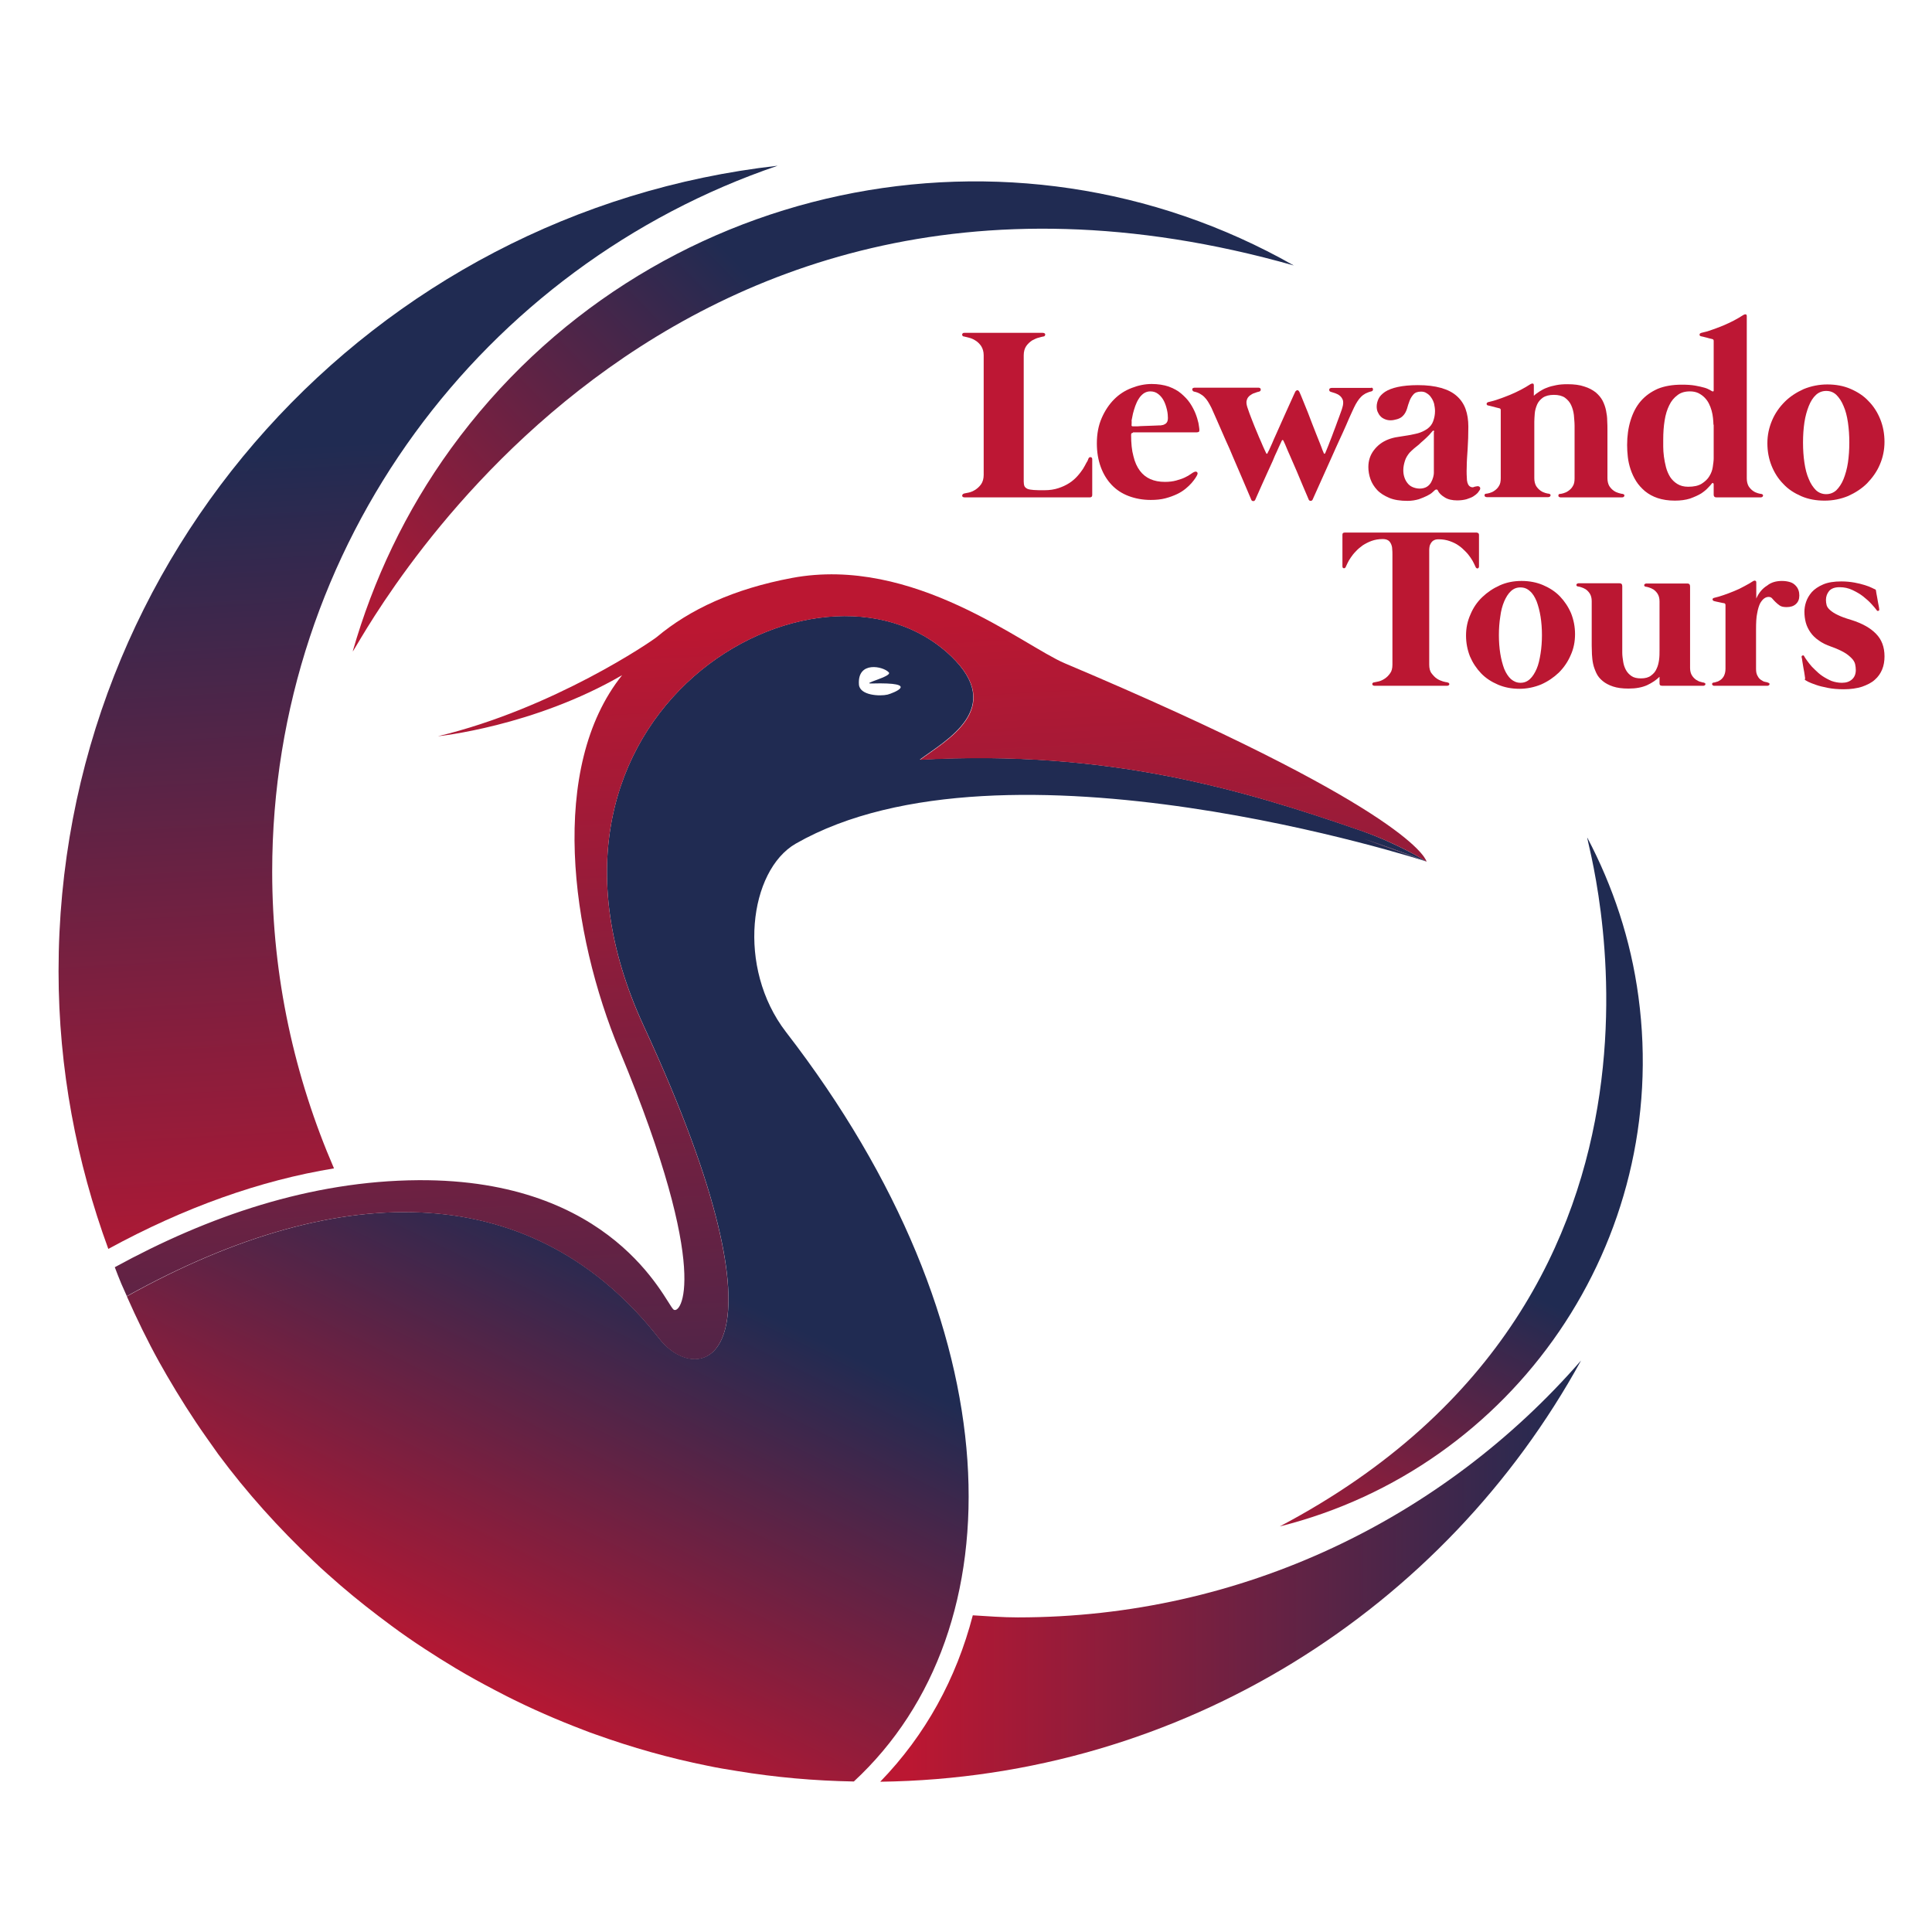 <svg xmlns="http://www.w3.org/2000/svg" version="1.1" xmlns:xlink="http://www.w3.org/1999/xlink" xmlns:svgjs="http://svgjs.dev/svgjs" width="1000" height="1000"><style>
    #light-icon {
      display: inline;
    }
    #dark-icon {
      display: none;
    }

    @media (prefers-color-scheme: dark) {
      #light-icon {
        display: none;
      }
      #dark-icon {
        display: inline;
      }
    }
  </style><g id="light-icon"><svg xmlns="http://www.w3.org/2000/svg" version="1.1" xmlns:xlink="http://www.w3.org/1999/xlink" xmlns:svgjs="http://svgjs.dev/svgjs" width="1000" height="1000"><g><g transform="matrix(1.198,0,0,1.198,5.684341886080802e-14,5.684341886080802e-14)"><svg xmlns="http://www.w3.org/2000/svg" version="1.1" xmlns:xlink="http://www.w3.org/1999/xlink" xmlns:svgjs="http://svgjs.dev/svgjs" width="835" height="835"><svg version="1.1" id="Ebene_1" xmlns="http://www.w3.org/2000/svg" xmlns:xlink="http://www.w3.org/1999/xlink" x="0px" y="0px" viewBox="0 0 835 835" style="enable-background:new 0 0 835 835;" xml:space="preserve">
<style type="text/css">
	.st0{fill:#202B52;}
	.st1{fill:#BB1732;}
	.st2{fill:url(#SVGID_1_);}
	.st3{fill:url(#SVGID_00000121240360283768184490000009965202804120071301_);}
	.st4{fill:url(#SVGID_00000086667481766476876920000013153664893057585797_);}
	.st5{fill:url(#SVGID_00000094581035450008692240000002994077245161775289_);}
	.st6{fill:url(#SVGID_00000073684640719606790630000007942033613013192122_);}
	.st7{fill:url(#SVGID_00000001653972170874412030000007439102452619107991_);}
	.st8{fill:url(#SVGID_00000059273486476182165830000011013550777779696042_);}
	.st9{fill:url(#SVGID_00000168813588295349238290000014547415826703764899_);}
	.st10{fill:url(#SVGID_00000027582535974158142170000018220000094138833037_);}
	.st11{fill:url(#SVGID_00000057852047710823648280000017730637903814122678_);}
</style>
<g>
	<g>
		<path class="st0" d="M470.2,198.3c0.2-0.6,0.5-0.8,1-0.8c0.5,0.1,0.7,0.4,0.7,0.9v15.5c0,0.7-0.4,1-1.1,1h-54
			c-0.4,0-0.6-0.1-0.8-0.2c-0.2-0.2-0.3-0.3-0.3-0.5c0-0.2,0.1-0.4,0.2-0.6c0.2-0.2,0.4-0.3,0.7-0.4c0.4-0.1,1.1-0.2,2-0.4
			c0.9-0.2,1.8-0.6,2.8-1.2c0.9-0.6,1.8-1.4,2.5-2.4c0.7-1,1.1-2.4,1.1-4v-51.7c0-1.6-0.4-2.9-1.1-4c-0.7-1-1.5-1.8-2.5-2.4
			c-0.9-0.6-1.9-1-2.8-1.2c-0.9-0.2-1.6-0.4-2-0.5c-0.3,0-0.6-0.1-0.7-0.3c-0.2-0.2-0.2-0.4-0.2-0.6c0-0.2,0.1-0.4,0.3-0.5
			c0.2-0.2,0.4-0.2,0.8-0.2h33.7c0.4,0,0.6,0.1,0.8,0.2c0.2,0.2,0.3,0.3,0.3,0.5c0,0.2-0.1,0.4-0.2,0.6c-0.2,0.2-0.4,0.3-0.7,0.3
			c-0.4,0.1-1.1,0.2-2,0.5c-0.9,0.2-1.8,0.7-2.8,1.2c-0.9,0.6-1.8,1.4-2.5,2.4c-0.7,1-1.1,2.4-1.1,4v54.5c0,0.8,0.1,1.5,0.3,2
			c0.2,0.5,0.7,0.9,1.3,1.2c0.7,0.3,1.6,0.4,2.7,0.5c1.2,0.1,2.7,0.1,4.6,0.1c2.3,0,4.3-0.3,6.1-0.9c1.8-0.6,3.3-1.3,4.7-2.2
			c1.4-0.9,2.5-1.9,3.5-3c1-1.1,1.7-2.1,2.4-3.1c0.6-1,1.1-1.9,1.5-2.7C469.9,199.2,470.1,198.6,470.2,198.3z"></path>
		<path class="st0" d="M489.5,187c-0.6,0-0.8,0.3-0.8,0.9c0,3.6,0.3,6.7,1,9.2c0.6,2.6,1.6,4.7,2.8,6.3c1.2,1.6,2.7,2.8,4.5,3.6
			c1.8,0.8,3.9,1.2,6.3,1.2c1.8,0,3.5-0.2,4.9-0.6c1.4-0.4,2.7-0.8,3.7-1.3c1.1-0.5,1.9-1,2.6-1.5c0.7-0.5,1.2-0.8,1.5-0.9
			c0.5-0.2,0.9-0.2,1.2,0.1c0.3,0.3,0.3,0.7,0,1.3c-0.1,0.2-0.3,0.6-0.7,1.2c-0.4,0.6-0.9,1.3-1.6,2.1c-0.7,0.8-1.6,1.7-2.6,2.5
			c-1.1,0.9-2.3,1.7-3.8,2.4c-1.5,0.7-3.1,1.3-5,1.8c-1.9,0.5-4,0.7-6.3,0.7c-3.5,0-6.7-0.6-9.6-1.7c-2.9-1.1-5.3-2.7-7.3-4.8
			c-2-2.1-3.6-4.7-4.7-7.7c-1.1-3-1.7-6.4-1.7-10.2c0-4.2,0.7-7.8,2.1-11c1.4-3.2,3.2-5.9,5.4-8.1c2.2-2.2,4.7-3.8,7.6-4.9
			c2.8-1.1,5.7-1.7,8.6-1.7c2.7,0,5.2,0.4,7.3,1.1c2.1,0.8,3.9,1.7,5.4,3s2.8,2.6,3.8,4.1c1,1.5,1.8,3,2.4,4.5
			c0.6,1.5,1,2.9,1.3,4.2c0.2,1.3,0.4,2.3,0.4,3.1c0,0.4-0.1,0.6-0.3,0.7c-0.2,0.1-0.5,0.2-0.9,0.2H489.5z M488.9,183.5
			c-0.1,0.5,0.1,0.7,0.6,0.7c0.1,0,0.5,0,1.1,0c0.6,0,1.3,0,2.2-0.1c0.9,0,1.8-0.1,2.8-0.1c1,0,1.9-0.1,2.8-0.1
			c0.9,0,1.7-0.1,2.3-0.1c0.7,0,1.1,0,1.2-0.1c0.6,0,1.2-0.3,1.8-0.7c0.6-0.5,0.9-1.2,0.9-2.4c0-1-0.1-2.2-0.4-3.5
			c-0.3-1.3-0.7-2.6-1.3-3.8c-0.6-1.2-1.4-2.2-2.4-3c-1-0.8-2.1-1.2-3.5-1.2c-1.1,0-2,0.3-2.9,0.9c-0.8,0.6-1.5,1.3-2.1,2.3
			c-0.6,0.9-1.1,2-1.5,3.1c-0.4,1.1-0.7,2.2-1,3.3c-0.2,1.1-0.4,2.1-0.6,3C489,182.3,488.9,183,488.9,183.5z"></path>
		<path class="st0" d="M592.9,167.6c0.2,0.1,0.3,0.3,0.3,0.5c0,0.2,0,0.4-0.1,0.6c-0.1,0.2-0.3,0.3-0.6,0.4c-1,0.2-1.8,0.6-2.5,0.9
			c-0.7,0.4-1.3,0.8-1.9,1.4c-0.6,0.6-1.1,1.2-1.6,2c-0.5,0.8-1,1.6-1.5,2.7c-0.2,0.4-0.6,1.3-1.2,2.6c-0.6,1.4-1.4,3-2.2,5
			c-0.9,2-1.8,4.1-2.9,6.4c-1.1,2.3-2.1,4.7-3.2,7.1c-2.5,5.6-5.3,11.8-8.4,18.7c-0.2,0.3-0.4,0.5-0.8,0.5c-0.3,0-0.6-0.1-0.8-0.4
			c-1.9-4.5-3.7-8.6-5.2-12.3c-0.7-1.5-1.3-3.1-2-4.6c-0.7-1.5-1.2-2.9-1.8-4.1c-0.5-1.2-1-2.3-1.3-3.1c-0.4-0.8-0.6-1.3-0.7-1.5
			c-0.2-0.4-0.5-0.4-0.7,0c-0.1,0.2-0.3,0.7-0.7,1.5c-0.4,0.8-0.8,1.8-1.4,3.1c-0.6,1.2-1.2,2.6-1.8,4.1c-0.7,1.5-1.4,3-2.1,4.6
			c-1.7,3.7-3.5,7.8-5.5,12.3c-0.2,0.3-0.4,0.5-0.8,0.5c-0.3,0-0.6-0.1-0.8-0.4c-2.9-6.9-5.6-13.1-8-18.7c-1-2.4-2-4.8-3.1-7.1
			c-1-2.3-2-4.5-2.8-6.4s-1.6-3.6-2.2-5c-0.6-1.4-1-2.2-1.2-2.7c-0.5-1-1-1.9-1.5-2.7c-0.5-0.8-1-1.4-1.6-2c-0.6-0.6-1.2-1-1.9-1.4
			c-0.7-0.4-1.5-0.7-2.5-0.9c-0.3-0.1-0.5-0.2-0.6-0.4c-0.1-0.2-0.2-0.4-0.2-0.6c0-0.2,0.1-0.4,0.3-0.5c0.2-0.1,0.4-0.2,0.7-0.2
			h27.7c0.2,0,0.5,0.1,0.6,0.2c0.2,0.1,0.3,0.3,0.3,0.5c0,0.2,0,0.4-0.1,0.6c-0.1,0.2-0.3,0.3-0.6,0.4c-0.5,0.1-1.2,0.3-1.9,0.6
			c-0.8,0.2-1.4,0.6-2.1,1.1c-0.6,0.5-1.1,1.1-1.3,1.9c-0.3,0.8-0.2,1.8,0.2,3.1c0.2,0.6,0.5,1.4,0.9,2.6c0.4,1.2,1,2.5,1.5,3.9
			s1.2,2.9,1.8,4.4s1.2,2.9,1.8,4.2c0.5,1.3,1,2.3,1.4,3.2c0.4,0.9,0.6,1.3,0.7,1.5c0.2,0.5,0.5,0.5,0.7,0c0-0.1,0.2-0.5,0.6-1.2
			c0.3-0.8,0.8-1.7,1.3-2.9c0.5-1.2,1.1-2.6,1.8-4.1c0.7-1.5,1.4-3.1,2.1-4.7c0.7-1.6,1.4-3.2,2.1-4.7c0.7-1.5,1.3-2.9,1.9-4.2
			c0.6-1.2,1-2.3,1.4-3.1c0.4-0.8,0.6-1.3,0.7-1.5c0.2-0.4,0.5-0.6,0.8-0.7c0.4-0.1,0.7,0.2,1,0.7c0.1,0.2,0.3,0.7,0.7,1.6
			c0.4,0.9,0.8,1.9,1.3,3.2c0.5,1.3,1.1,2.7,1.7,4.2c0.6,1.5,1.2,3.1,1.8,4.7s1.2,3.1,1.8,4.6c0.6,1.5,1.1,2.8,1.6,4
			c0.5,1.2,0.8,2.1,1.1,2.9c0.3,0.7,0.5,1.1,0.5,1.2c0.2,0.5,0.5,0.5,0.7,0c0.1-0.2,0.3-0.8,0.7-1.7c0.4-0.9,0.8-2,1.3-3.3
			c0.5-1.3,1.1-2.7,1.6-4.2c0.6-1.5,1.1-2.9,1.6-4.3c0.5-1.4,1-2.6,1.4-3.8c0.4-1.1,0.7-1.9,0.8-2.4c0.4-1.3,0.4-2.3,0.2-3.1
			c-0.3-0.8-0.7-1.4-1.3-1.9c-0.6-0.5-1.2-0.8-2-1.1c-0.7-0.2-1.3-0.4-1.9-0.6c-0.3-0.1-0.5-0.2-0.6-0.4c-0.1-0.2-0.1-0.4-0.1-0.6
			c0-0.2,0.1-0.4,0.3-0.5c0.2-0.1,0.4-0.2,0.7-0.2h17.1C592.5,167.4,592.7,167.5,592.9,167.6z"></path>
		<path class="st0" d="M638.1,210.1c0.5-0.1,0.9,0,1.2,0.3c0.3,0.3,0.3,0.7,0.1,1.2c-0.2,0.4-0.6,0.8-1,1.4c-0.5,0.5-1.1,1-1.9,1.5
			c-0.8,0.5-1.8,0.8-2.9,1.2c-1.1,0.3-2.5,0.5-4,0.5c-2.1,0-4-0.4-5.4-1.3c-1.5-0.9-2.5-1.9-3-3c-0.1-0.3-0.3-0.4-0.6-0.4
			c-0.3,0-0.5,0.1-0.7,0.3c-0.1,0.1-0.4,0.4-1,0.9c-0.5,0.5-1.3,1-2.3,1.5c-1,0.5-2.2,1-3.6,1.5c-1.4,0.4-3,0.7-4.9,0.7
			c-3.1,0-5.8-0.4-7.9-1.3c-2.1-0.9-3.9-2-5.2-3.4c-1.3-1.4-2.3-3-2.9-4.7s-0.9-3.5-0.9-5.2c0-2.8,0.8-5.2,2.4-7.3
			c1.6-2.1,3.6-3.6,6.1-4.6c1.3-0.5,2.7-0.9,4.2-1.1c1.5-0.2,2.9-0.5,4.4-0.7c1.4-0.2,2.9-0.6,4.3-0.9c1.4-0.4,2.7-1,3.9-1.8
			c1.3-0.9,2.2-2,2.7-3.4c0.5-1.4,0.8-2.8,0.8-4.4c0-1.1-0.2-2.2-0.4-3.2c-0.3-1-0.7-1.9-1.3-2.7c-0.5-0.8-1.2-1.4-1.9-1.8
			c-0.7-0.5-1.5-0.7-2.4-0.7c-1.5,0-2.6,0.4-3.3,1.2c-0.7,0.8-1.3,1.7-1.7,2.8c-0.4,1.1-0.8,2.2-1.1,3.4c-0.4,1.2-0.9,2.2-1.7,3
			c-0.6,0.7-1.5,1.2-2.5,1.5c-1,0.3-2,0.5-2.9,0.5c-1,0-1.8-0.2-2.5-0.5c-0.7-0.3-1.4-0.7-1.9-1.3c-0.5-0.5-0.9-1.2-1.2-1.9
			c-0.3-0.7-0.4-1.5-0.4-2.3c0-1.1,0.3-2.2,0.8-3.3c0.5-1.1,1.5-2.1,2.8-3c1.4-0.9,3.2-1.6,5.5-2.1c2.3-0.5,5.2-0.8,8.7-0.8
			c3.9,0,7.2,0.4,10,1.2c2.8,0.8,5,1.9,6.8,3.5c1.7,1.5,3,3.4,3.8,5.6c0.8,2.2,1.2,4.8,1.2,7.6c0,3.4-0.1,6.6-0.3,9.6
			c-0.2,3-0.4,5.6-0.4,7.9c-0.1,2.3,0,4.2,0.1,5.7c0.2,1.5,0.7,2.4,1.5,2.8c0.4,0.2,0.8,0.3,1.3,0.2
			C636.9,210.3,637.5,210.2,638.1,210.1z M619.7,186.5c0-0.2-0.1-0.4-0.3-0.4c-0.2-0.1-0.3,0-0.5,0.2c-0.3,0.3-0.5,0.6-0.8,0.9
			c-0.2,0.3-0.5,0.6-0.9,1c-0.7,0.7-1.4,1.4-2.1,2c-0.7,0.6-1.4,1.2-2.1,1.9c-0.7,0.6-1.4,1.1-2.1,1.7c-0.7,0.6-1.3,1.2-1.9,1.8
			c-0.9,1.1-1.6,2.2-2,3.5c-0.4,1.3-0.7,2.6-0.7,4c0,1,0.1,1.9,0.4,2.9c0.3,1,0.7,1.8,1.3,2.6c0.6,0.8,1.3,1.4,2.2,1.8
			s2,0.7,3.2,0.7s2.3-0.3,3.1-0.8c0.8-0.5,1.4-1.2,1.8-1.9c0.4-0.7,0.7-1.5,0.9-2.2c0.2-0.8,0.3-1.3,0.3-1.8V186.5z"></path>
		<path class="st0" d="M701.1,213.4c0.3,0.1,0.5,0.2,0.6,0.3c0.1,0.2,0.2,0.3,0.1,0.5c0,0.2-0.1,0.3-0.3,0.5
			c-0.2,0.1-0.4,0.2-0.7,0.2h-6.1h-0.5h-13.3h-0.5h-6.1c-0.3,0-0.5-0.1-0.7-0.2c-0.2-0.1-0.3-0.3-0.3-0.5c0-0.2,0-0.3,0.1-0.5
			c0.1-0.2,0.3-0.3,0.6-0.3c0.3,0,0.8-0.1,1.5-0.3c0.7-0.2,1.4-0.5,2.1-1c0.7-0.5,1.4-1.1,1.9-2c0.6-0.9,0.8-2,0.8-3.4v-19.4v-0.4
			v-3c0-1.5-0.2-3-0.3-4.6c-0.2-1.6-0.6-3-1.2-4.3c-0.6-1.3-1.5-2.3-2.7-3.2c-1.2-0.8-2.8-1.2-4.7-1.2c-2,0-3.6,0.4-4.8,1.2
			c-1.1,0.8-2,1.8-2.5,3c-0.5,1.2-0.9,2.5-1,3.8c-0.1,1.4-0.2,2.6-0.2,3.6v24.4c0,1.4,0.3,2.5,0.8,3.4c0.6,0.9,1.2,1.5,1.9,2
			c0.7,0.5,1.4,0.8,2.1,1c0.7,0.2,1.2,0.3,1.5,0.3c0.3,0.1,0.5,0.2,0.6,0.3c0.1,0.2,0.2,0.3,0.1,0.5c0,0.2-0.1,0.3-0.3,0.5
			c-0.2,0.1-0.4,0.2-0.7,0.2h-26.5c-0.3,0-0.5-0.1-0.7-0.2c-0.2-0.1-0.3-0.3-0.3-0.5c0-0.2,0-0.3,0.1-0.5c0.1-0.2,0.3-0.3,0.6-0.3
			c0.3,0,0.8-0.1,1.5-0.3c0.7-0.2,1.4-0.5,2.1-1c0.7-0.5,1.4-1.1,1.9-2c0.6-0.9,0.8-2,0.8-3.4v-29.4c0-0.5-0.2-0.7-0.6-0.8
			c-0.1,0-0.3-0.1-0.8-0.2c-0.4-0.1-0.9-0.2-1.5-0.4c-0.6-0.1-1.1-0.3-1.6-0.4c-0.5-0.1-0.8-0.2-0.9-0.2c-0.5-0.1-0.7-0.3-0.7-0.7
			c0-0.4,0.2-0.6,0.8-0.8c1.4-0.3,2.9-0.7,4.5-1.3c1.6-0.5,3.2-1.2,4.8-1.8c1.6-0.7,3.2-1.4,4.7-2.2c1.5-0.8,2.9-1.6,4.1-2.4
			c0.3-0.2,0.6-0.3,1-0.3c0.3,0,0.5,0.3,0.5,0.8v4.5c0.7-0.7,1.6-1.3,2.5-1.9c1-0.6,2-1.2,3.2-1.6c1.2-0.5,2.5-0.8,4-1.1
			c1.5-0.3,3.1-0.4,4.8-0.4c2.9,0,5.3,0.3,7.3,1c2,0.6,3.6,1.5,4.9,2.5c1.3,1.1,2.3,2.3,3,3.6c0.7,1.4,1.2,2.8,1.5,4.3
			c0.3,1.5,0.5,2.9,0.5,4.4c0.1,1.5,0.1,2.8,0.1,4.1v0.3v20.4c0,1.4,0.3,2.5,0.8,3.4c0.6,0.9,1.2,1.5,1.9,2c0.7,0.5,1.4,0.8,2.1,1
			C700.3,213.3,700.8,213.4,701.1,213.4z"></path>
		<path class="st0" d="M761,213.4c0.3,0.1,0.5,0.2,0.6,0.3c0.1,0.2,0.2,0.3,0.1,0.5c0,0.2-0.1,0.3-0.3,0.5c-0.2,0.1-0.4,0.2-0.7,0.2
			h-19.1c-0.4,0-0.7-0.1-0.9-0.3c-0.2-0.2-0.3-0.5-0.3-0.8v-4.6c0-0.2-0.1-0.4-0.3-0.5c-0.2-0.1-0.3,0-0.5,0.2
			c-0.3,0.4-0.8,1-1.6,1.8c-0.7,0.8-1.8,1.7-3,2.5c-1.3,0.8-2.9,1.5-4.8,2.2c-1.9,0.6-4.1,0.9-6.6,0.9c-2.8,0-5.3-0.4-7.4-1.1
			c-2.1-0.7-3.9-1.7-5.5-3c-1.5-1.3-2.8-2.7-3.8-4.3c-1-1.6-1.8-3.3-2.4-5.1s-1-3.6-1.2-5.4c-0.2-1.8-0.3-3.5-0.3-5.1
			c0-3.9,0.5-7.5,1.5-10.7c1-3.2,2.4-6,4.4-8.3c2-2.3,4.4-4,7.3-5.3c2.9-1.2,6.4-1.8,10.4-1.8c2.2,0,4.1,0.1,5.8,0.4
			c1.6,0.3,3,0.6,4,0.9c1.1,0.3,1.8,0.7,2.4,1c0.5,0.3,0.8,0.5,0.9,0.5c0.2,0.1,0.3,0.2,0.5,0.1c0.2-0.1,0.2-0.2,0.2-0.4v-21.4
			c0-0.5-0.2-0.7-0.6-0.8c-0.1,0-0.3-0.1-0.8-0.2c-0.4-0.1-0.9-0.2-1.5-0.4c-0.6-0.1-1.1-0.3-1.6-0.4c-0.5-0.1-0.8-0.2-0.9-0.2
			c-0.5-0.1-0.7-0.3-0.7-0.7c0-0.4,0.2-0.6,0.8-0.8c1.4-0.3,2.9-0.7,4.5-1.3c1.6-0.5,3.2-1.2,4.8-1.8c1.6-0.7,3.2-1.4,4.7-2.2
			c1.5-0.8,2.9-1.6,4.1-2.4c0.3-0.2,0.6-0.3,1-0.3c0.3,0,0.5,0.3,0.5,0.8v70.1c0,1.4,0.3,2.5,0.8,3.4c0.6,0.9,1.2,1.5,1.9,2
			c0.7,0.5,1.4,0.8,2.1,1C760.2,213.3,760.7,213.4,761,213.4z M740.3,183.5c0-0.9-0.1-1.8-0.2-2.9c-0.1-1.1-0.3-2.1-0.6-3.2
			c-0.3-1.1-0.7-2.1-1.2-3.1c-0.5-1-1.2-1.9-1.9-2.6c-0.8-0.8-1.7-1.4-2.7-1.9c-1.1-0.5-2.3-0.7-3.6-0.7c-2.1,0-3.9,0.5-5.3,1.6
			c-1.5,1.1-2.7,2.5-3.6,4.4c-0.9,1.8-1.6,4-2,6.6c-0.4,2.5-0.6,5.2-0.6,8.2c0,0.8,0,1.8,0,3.1c0,1.3,0.1,2.7,0.3,4.3
			c0.2,1.5,0.5,3,0.9,4.6c0.4,1.5,1,2.9,1.8,4.2c0.8,1.2,1.8,2.2,3.1,3c1.3,0.8,2.8,1.2,4.7,1.2c2.4,0,4.3-0.4,5.8-1.3
			c1.4-0.9,2.6-2,3.3-3.2c0.8-1.3,1.3-2.6,1.5-4c0.2-1.4,0.4-2.7,0.4-3.8V183.5z"></path>
		<path class="st0" d="M789.5,166.1c3.6,0,7,0.6,10,1.9c3,1.3,5.7,3,7.8,5.3c2.2,2.2,3.9,4.9,5.1,7.9c1.2,3,1.8,6.3,1.8,9.7
			c0,3.5-0.7,6.8-2,9.8c-1.3,3.1-3.2,5.7-5.5,8.1c-2.3,2.3-5.1,4.1-8.2,5.5c-3.2,1.3-6.5,2-10.2,2c-3.6,0-7-0.6-10-1.9
			c-3-1.3-5.7-3-7.8-5.3c-2.2-2.2-3.9-4.9-5.1-7.9c-1.2-3-1.8-6.3-1.8-9.7c0-3.5,0.7-6.7,2-9.8c1.3-3.1,3.2-5.8,5.5-8.1
			c2.3-2.3,5.1-4.1,8.2-5.5C782.5,166.8,785.9,166.1,789.5,166.1z M789,213.5c1.7,0,3.2-0.6,4.4-1.7c1.2-1.2,2.3-2.8,3.1-4.8
			c0.8-2,1.5-4.4,1.9-7.1c0.4-2.7,0.6-5.6,0.6-8.7c0-3.1-0.2-6-0.6-8.7c-0.4-2.7-1-5.1-1.9-7.1c-0.8-2-1.9-3.6-3.1-4.8
			c-1.3-1.2-2.7-1.7-4.4-1.7c-1.7,0-3.2,0.6-4.4,1.7c-1.3,1.2-2.3,2.8-3.1,4.8c-0.8,2-1.5,4.4-1.9,7.1c-0.4,2.7-0.6,5.6-0.6,8.7
			c0,3.1,0.2,6,0.6,8.7c0.4,2.7,1,5.1,1.9,7.1c0.8,2,1.9,3.6,3.1,4.8C785.8,212.9,787.3,213.5,789,213.5z"></path>
	</g>
	<g>
		<g>
			<path class="st1" d="M639,231.1v13.6c0,0.5-0.2,0.8-0.6,0.9c-0.4,0-0.7-0.2-0.9-0.7c-0.1-0.3-0.4-0.8-0.7-1.5
				c-0.3-0.7-0.8-1.5-1.4-2.4c-0.6-0.9-1.3-1.8-2.2-2.7c-0.9-0.9-1.8-1.8-3-2.6c-1.1-0.8-2.4-1.4-3.8-1.9c-1.4-0.5-3-0.8-4.8-0.8
				c-0.8,0-1.5,0.1-2,0.4c-0.5,0.2-0.9,0.6-1.2,1c-0.3,0.4-0.5,0.9-0.7,1.4c-0.1,0.6-0.2,1.1-0.2,1.7v49.7c0,1.5,0.3,2.8,1,3.7
				c0.7,0.9,1.4,1.7,2.3,2.3c0.9,0.6,1.7,0.9,2.6,1.2c0.8,0.2,1.5,0.4,1.9,0.4c0.3,0.1,0.5,0.2,0.7,0.3c0.1,0.2,0.2,0.3,0.2,0.5
				c0,0.2-0.1,0.3-0.3,0.5c-0.2,0.1-0.4,0.2-0.7,0.2h-31.3c-0.3,0-0.6-0.1-0.7-0.2c-0.2-0.1-0.3-0.3-0.3-0.5c0-0.2,0-0.4,0.2-0.5
				c0.1-0.2,0.4-0.3,0.7-0.3c0.4-0.1,1-0.2,1.9-0.4c0.8-0.2,1.7-0.6,2.6-1.2c0.9-0.6,1.6-1.3,2.3-2.3c0.7-0.9,1-2.2,1-3.7
				c0-0.3,0-1.1,0-2.5c0-1.4,0-3.1,0-5.2c0-2.1,0-4.5,0-7.1c0-2.6,0-5.3,0-8.1c0-2.8,0-5.5,0-8.2c0-2.7,0-5.2,0-7.4
				c0-2.2,0-4.2,0-5.8c0-1.6,0-2.7,0-3.3c0-0.8,0-1.6-0.1-2.4c0-0.8-0.2-1.5-0.5-2.2c-0.3-0.6-0.7-1.2-1.2-1.5
				c-0.6-0.4-1.4-0.6-2.4-0.6c-1.8,0-3.4,0.3-4.8,0.8c-1.4,0.5-2.7,1.2-3.8,1.9c-1.1,0.8-2.1,1.6-3,2.6c-0.9,0.9-1.6,1.8-2.2,2.7
				c-0.6,0.9-1.1,1.7-1.4,2.4c-0.3,0.7-0.6,1.2-0.7,1.5c-0.2,0.5-0.5,0.8-0.9,0.7c-0.4,0-0.6-0.3-0.6-0.9v-13.6c0-0.6,0.3-0.9,1-0.9
				H638C638.7,230.2,639,230.5,639,231.1z"></path>
			<path class="st1" d="M657.4,251c3.4,0,6.5,0.6,9.3,1.8c2.8,1.2,5.3,2.8,7.3,4.9c2,2.1,3.6,4.5,4.8,7.3c1.1,2.8,1.7,5.8,1.7,9
				c0,3.2-0.6,6.3-1.9,9.1c-1.2,2.8-2.9,5.3-5.1,7.5c-2.2,2.1-4.7,3.8-7.6,5.1c-2.9,1.2-6.1,1.9-9.4,1.9c-3.4,0-6.5-0.6-9.3-1.8
				c-2.8-1.2-5.3-2.8-7.3-4.9c-2-2.1-3.6-4.5-4.8-7.3c-1.1-2.8-1.7-5.8-1.7-9c0-3.2,0.6-6.2,1.9-9.1c1.2-2.9,2.9-5.4,5.1-7.5
				c2.2-2.1,4.7-3.8,7.6-5.1C650.9,251.6,654,251,657.4,251z M656.9,295c1.6,0,2.9-0.5,4.1-1.6c1.2-1.1,2.1-2.6,2.9-4.4
				s1.3-4.1,1.7-6.6c0.4-2.5,0.6-5.2,0.6-8c0-2.8-0.2-5.5-0.6-8c-0.4-2.5-1-4.7-1.7-6.6c-0.8-1.9-1.7-3.4-2.9-4.4
				c-1.2-1.1-2.5-1.6-4.1-1.6s-2.9,0.5-4.1,1.6c-1.2,1.1-2.1,2.6-2.9,4.4c-0.8,1.9-1.4,4.1-1.7,6.6c-0.4,2.5-0.6,5.2-0.6,8
				c0,2.8,0.2,5.5,0.6,8c0.4,2.5,1,4.7,1.7,6.6c0.8,1.9,1.8,3.4,2.9,4.4C654,294.4,655.3,295,656.9,295z"></path>
			<path class="st1" d="M736.1,294.9c0.3,0.1,0.4,0.2,0.6,0.3c0.1,0.1,0.2,0.3,0.1,0.5c0,0.2-0.1,0.3-0.3,0.4
				c-0.1,0.1-0.4,0.2-0.6,0.2h-17.7c-0.4,0-0.6-0.1-0.9-0.2c-0.2-0.2-0.3-0.4-0.3-0.8v-2.9c-1.4,1.4-3.2,2.6-5.3,3.6
				c-2.2,1-4.9,1.5-8.1,1.5c-2.7,0-4.9-0.3-6.7-0.9c-1.8-0.6-3.3-1.4-4.5-2.4c-1.2-1-2.1-2.1-2.7-3.4c-0.6-1.3-1.1-2.6-1.4-4
				c-0.3-1.4-0.4-2.7-0.5-4.1c0-1.4-0.1-2.6-0.1-3.8v-19.2c0-1.3-0.3-2.4-0.8-3.2c-0.5-0.8-1.1-1.4-1.8-1.9c-0.7-0.4-1.3-0.7-2-0.9
				c-0.6-0.2-1.1-0.3-1.3-0.3c-0.3,0-0.4-0.1-0.6-0.3c-0.1-0.2-0.2-0.3-0.1-0.5c0-0.2,0.1-0.3,0.3-0.4c0.1-0.1,0.4-0.2,0.6-0.2h17.7
				c0.8,0,1.2,0.4,1.2,1.3v28.7c0,1.3,0.2,2.6,0.4,3.9c0.2,1.3,0.6,2.5,1.2,3.6c0.6,1.1,1.4,1.9,2.4,2.6c1,0.7,2.4,1,4.1,1
				c1.8,0,3.3-0.4,4.3-1.2c1.1-0.8,1.9-1.7,2.4-2.9c0.6-1.2,0.9-2.5,1.1-3.9c0.2-1.4,0.2-2.8,0.2-4.1v-21.2c0-1.3-0.3-2.4-0.8-3.2
				c-0.5-0.8-1.1-1.4-1.8-1.9c-0.7-0.4-1.3-0.7-2-0.9c-0.6-0.2-1.1-0.3-1.3-0.3c-0.3,0-0.4-0.1-0.6-0.3c-0.1-0.2-0.2-0.3-0.1-0.5
				c0-0.2,0.1-0.3,0.3-0.4c0.1-0.1,0.4-0.2,0.6-0.2H729c0.8,0,1.2,0.4,1.2,1.3v35.2c0,1.3,0.3,2.4,0.8,3.2c0.5,0.8,1.1,1.4,1.8,1.9
				c0.7,0.4,1.3,0.8,2,0.9C735.4,294.8,735.8,294.9,736.1,294.9z"></path>
			<path class="st1" d="M769.9,251c1.4,0,2.5,0.2,3.5,0.5s1.7,0.8,2.3,1.4c0.6,0.6,1,1.2,1.3,2c0.3,0.8,0.4,1.6,0.4,2.4
				c0,1.6-0.5,2.8-1.5,3.7c-1,0.9-2.3,1.3-4,1.3c-1.3,0-2.3-0.2-3-0.7c-0.7-0.5-1.3-1-1.8-1.5c-0.5-0.5-1-1-1.4-1.5
				c-0.4-0.5-0.9-0.7-1.6-0.7c-0.6,0-1.2,0.2-1.8,0.6c-0.6,0.4-1.2,1.1-1.8,2.1c-0.5,1-1,2.5-1.3,4.3c-0.4,1.8-0.5,4.2-0.5,7.1v17
				c0,1.3,0.2,2.3,0.7,3.1c0.4,0.8,0.9,1.3,1.5,1.7c0.6,0.4,1.1,0.7,1.7,0.8c0.6,0.1,1,0.2,1.2,0.3c0.3,0.1,0.4,0.2,0.6,0.3
				c0.1,0.1,0.2,0.3,0.1,0.5c0,0.2-0.1,0.3-0.3,0.4c-0.1,0.1-0.4,0.2-0.6,0.2h-4.9h-0.4h-12.4h-0.4h-4.9c-0.3,0-0.5-0.1-0.6-0.2
				c-0.1-0.1-0.2-0.3-0.3-0.4c0-0.2,0-0.3,0.1-0.5c0.1-0.1,0.3-0.3,0.6-0.3c0.3,0,0.7-0.1,1.2-0.3c0.6-0.1,1.1-0.4,1.7-0.8
				c0.6-0.4,1.1-1,1.5-1.7c0.4-0.8,0.7-1.8,0.7-3.1v-27.6c0-0.4-0.2-0.7-0.6-0.8c-0.1,0-0.3,0-0.7-0.1c-0.4-0.1-0.9-0.2-1.4-0.3
				c-0.5-0.1-1-0.2-1.4-0.3c-0.4-0.1-0.7-0.2-0.8-0.2c-0.4-0.1-0.6-0.3-0.7-0.7c0-0.3,0.2-0.6,0.7-0.7c1.3-0.3,2.7-0.7,4.1-1.2
				c1.5-0.5,3-1.1,4.5-1.7c1.5-0.6,3-1.3,4.4-2.1c1.4-0.7,2.7-1.5,3.8-2.2c0.3-0.2,0.6-0.3,0.9-0.2c0.3,0,0.5,0.3,0.5,0.7v7
				c1.1-2.5,2.7-4.4,4.7-5.6C765.2,251.6,767.4,251,769.9,251z"></path>
			<path class="st1" d="M779.9,293c0-0.1-0.1-0.5-0.2-1.4c-0.1-0.9-0.3-1.8-0.5-2.9c-0.2-1-0.3-2-0.5-3c-0.1-0.9-0.2-1.5-0.3-1.7
				c-0.1-0.5,0.1-0.7,0.4-0.8c0.3-0.1,0.6,0,0.7,0.3c0,0.1,0.2,0.4,0.6,1c0.4,0.6,0.9,1.3,1.6,2.2c0.7,0.9,1.5,1.8,2.5,2.7
				c1,1,2,1.9,3.2,2.7c1.2,0.8,2.5,1.5,3.9,2.1c1.4,0.5,2.9,0.8,4.5,0.8c1.9,0,3.3-0.5,4.4-1.5c1.1-1,1.6-2.4,1.6-4
				c0-0.9-0.1-1.7-0.3-2.6c-0.2-0.8-0.7-1.7-1.5-2.5c-0.8-0.8-1.8-1.7-3.2-2.5c-1.4-0.8-3.3-1.7-5.6-2.5c-2.2-0.8-4-1.6-5.4-2.7
				c-1.5-1-2.7-2.2-3.6-3.5c-0.9-1.3-1.6-2.7-2-4.2c-0.4-1.5-0.6-3.1-0.6-4.7c0-1.3,0.2-2.7,0.7-4.2c0.5-1.5,1.3-2.9,2.5-4.3
				c1.2-1.3,2.8-2.4,4.9-3.3c2.1-0.9,4.7-1.3,7.9-1.3c2,0,3.9,0.2,5.6,0.5c1.7,0.3,3.2,0.7,4.5,1.1s2.3,0.8,3.1,1.2
				c0.8,0.4,1.2,0.6,1.3,0.6c0.2,0.1,0.3,0.2,0.3,0.2c0,0.1,0.1,0.2,0.1,0.3c0,0.1,0.1,0.5,0.2,1.3c0.2,0.8,0.3,1.7,0.5,2.7
				c0.2,1,0.3,1.9,0.5,2.7c0.2,0.8,0.2,1.3,0.2,1.4c0.1,0.3,0,0.6-0.3,0.7c-0.3,0.1-0.6,0.1-0.8-0.3c-0.5-0.7-1.2-1.5-2.2-2.6
				c-1-1.1-2.2-2.2-3.6-3.3c-1.4-1.1-3-2-4.7-2.8c-1.7-0.8-3.5-1.2-5.5-1.2c-2,0-3.5,0.5-4.5,1.6c-0.9,1.1-1.4,2.4-1.4,3.9
				c0,0.8,0.1,1.5,0.3,2.3c0.2,0.7,0.7,1.4,1.5,2.1s1.8,1.4,3.3,2.1c1.4,0.7,3.3,1.4,5.7,2.1c4.8,1.5,8.4,3.5,10.8,6
				c2.5,2.5,3.7,5.8,3.7,9.8c0,2-0.3,3.9-1,5.6c-0.7,1.7-1.7,3.2-3.2,4.5c-1.4,1.3-3.3,2.2-5.5,3c-2.2,0.7-4.9,1.1-7.9,1.1
				c-2.6,0-4.9-0.2-6.9-0.6c-2-0.4-3.7-0.8-5.1-1.3c-1.4-0.5-2.5-0.9-3.3-1.3c-0.8-0.4-1.2-0.7-1.4-0.8c-0.1-0.1-0.1-0.2-0.2-0.3
				C780,293.3,779.9,293.1,779.9,293z"></path>
		</g>
	</g>
</g>
<g>
	<linearGradient id="SVGID_1_" gradientUnits="userSpaceOnUse" x1="616.327" y1="372.201" x2="616.389" y2="372.201">
		<stop offset="4.247380e-02" style="stop-color:#BB1732"></stop>
		<stop offset="1" style="stop-color:#202B52"></stop>
	</linearGradient>
	<path class="st2" d="M616.3,372.1c0,0.1,0.1,0.2,0.1,0.2S616.4,372.2,616.3,372.1z"></path>
	
		<linearGradient id="SVGID_00000043454445124213548800000003001250588953988002_" gradientUnits="userSpaceOnUse" x1="199.772" y1="743.128" x2="294.828" y2="549.312">
		<stop offset="4.247380e-02" style="stop-color:#BB1732"></stop>
		<stop offset="1" style="stop-color:#202B52"></stop>
	</linearGradient>
	<path style="fill:url(#SVGID_00000043454445124213548800000003001250588953988002_);" d="M339.6,445.9
		c-21.5-27.9-15.9-69.8,4.2-81.4c90.1-51.5,272.1,7.6,272.5,7.7l-27-9.8c16.8,5.8,26.9,9.7,27,9.8c0,0,0,0,0,0s-11.7-7.5-28.5-13.4
		c-51.1-17.7-108.9-35-190.4-30.6c11.1-8.3,37.2-22.1,13.4-44.8C354,229.3,215.5,308,278.2,443.4c67.6,146,24,157.1,6.7,135
		c-53.3-68.2-136-70.7-230.1-18.3c4.3,9.7,8.9,19.2,14,28.4c1.1,2,2.2,3.9,3.3,5.8c5.3,9.1,10.9,18,16.9,26.5c1.8,2.5,3.5,5,5.3,7.5
		c12.3,16.6,26.1,31.9,41.1,46.1c2.1,2,4.2,4,6.4,5.9c7,6.3,14.2,12.2,21.7,17.9c1.9,1.4,3.7,2.8,5.6,4.2c4.7,3.5,9.5,6.8,14.4,10
		c4.4,2.9,8.9,5.7,13.4,8.4c5.5,3.3,11,6.3,16.7,9.3c1.8,0.9,3.6,1.9,5.4,2.8c10.7,5.4,21.7,10.2,33,14.5c1.8,0.7,3.6,1.4,5.4,2
		c15.6,5.6,31.8,10.2,48.3,13.5c4.2,0.9,8.5,1.6,12.9,2.3c16.4,2.7,33.2,4.2,50.3,4.5C440.2,703.7,438.2,573.5,339.6,445.9z
		 M384,290.5c1.7,1.8-12.5,5-7.3,4.8c21.5-0.6,9.1,4.2,6.8,4.8c-3.3,0.8-12.1,0.4-12.4-4.4C370.4,285.4,381.7,287.9,384,290.5z"></path>
	
		<linearGradient id="SVGID_00000048492097767521737360000017469962966366049182_" gradientUnits="userSpaceOnUse" x1="321.802" y1="250.375" x2="347.726" y2="735.532">
		<stop offset="4.247380e-02" style="stop-color:#BB1732"></stop>
		<stop offset="1" style="stop-color:#202B52"></stop>
	</linearGradient>
	<path style="fill:url(#SVGID_00000048492097767521737360000017469962966366049182_);" d="M284.9,578.5c17.2,22.1,60.9,11-6.7-135
		C215.5,308,354,229.3,410.9,283.5c23.8,22.7-2.3,36.5-13.4,44.8c81.5-4.5,139.3,12.9,190.4,30.6c16.8,5.8,28.5,13.4,28.5,13.4
		s0-0.1-0.1-0.2c-0.8-2.3-11.8-24.5-156.2-85.5c-18-7.6-65.4-46.7-117.9-36.9c-25.1,4.7-44.2,13.6-58.4,25.5
		c-2,1.7-44.6,30.9-94.6,42.9c0,0,41.4-4.2,79.6-26.4c-31.9,39.8-22.3,111.4-1,162.5c40.2,96.7,26,114.5,23.1,111.5
		c-3.8-3.8-26-56.3-110.1-55.8c-46.7,0.3-91,15.6-131.2,37.6c0.9,2.4,1.8,4.7,2.8,7.1c0.8,1.8,1.6,3.6,2.4,5.4
		C148.9,507.7,231.6,510.3,284.9,578.5z"></path>
	
		<linearGradient id="SVGID_00000044139213674399270320000000502839242730496153_" gradientUnits="userSpaceOnUse" x1="589.416" y1="372.303" x2="616.388" y2="372.303">
		<stop offset="4.247380e-02" style="stop-color:#BB1732"></stop>
		<stop offset="1" style="stop-color:#202B52"></stop>
	</linearGradient>
	<polygon style="fill:url(#SVGID_00000044139213674399270320000000502839242730496153_);" points="616.4,372.3 616.4,372.3 
		616.4,372.3 	"></polygon>
	
		<linearGradient id="SVGID_00000055670794767619974470000010017093510406606734_" gradientUnits="userSpaceOnUse" x1="376.198" y1="829.657" x2="471.254" y2="635.841">
		<stop offset="4.247380e-02" style="stop-color:#BB1732"></stop>
		<stop offset="1" style="stop-color:#202B52"></stop>
	</linearGradient>
	<path style="fill:url(#SVGID_00000055670794767619974470000010017093510406606734_);" d="M616.4,372.3
		C616.4,372.3,616.4,372.3,616.4,372.3c-0.1,0-10.2-4-27-9.8L616.4,372.3z"></path>
	
		<linearGradient id="SVGID_00000142860230026601481630000013614233569264959675_" gradientUnits="userSpaceOnUse" x1="589.416" y1="367.422" x2="616.383" y2="367.422">
		<stop offset="4.247380e-02" style="stop-color:#BB1732"></stop>
		<stop offset="1" style="stop-color:#202B52"></stop>
	</linearGradient>
	<path style="fill:url(#SVGID_00000142860230026601481630000013614233569264959675_);" d="M616.4,372.3
		C616.4,372.3,616.4,372.3,616.4,372.3c-0.1,0-10.2-4-27-9.8L616.4,372.3z"></path>
	
		<linearGradient id="SVGID_00000109002330338319853960000017585016165517546159_" gradientUnits="userSpaceOnUse" x1="199.533" y1="587.508" x2="177.312" y2="190">
		<stop offset="4.247380e-02" style="stop-color:#BB1732"></stop>
		<stop offset="1" style="stop-color:#202B52"></stop>
	</linearGradient>
	<path style="fill:url(#SVGID_00000109002330338319853960000017585016165517546159_);" d="M117.6,376.6
		c0-141.6,91.4-261.8,218.4-305c-174.8,19.7-310.7,168-310.7,348c0,42.2,7.8,82.6,21.5,120c33-18,65.7-29.6,97.5-34.8
		C127.3,465.5,117.6,422.2,117.6,376.6z"></path>
	
		<linearGradient id="SVGID_00000181080895941478910220000003350721722065592709_" gradientUnits="userSpaceOnUse" x1="187.154" y1="337.323" x2="366.156" y2="162.024">
		<stop offset="4.247380e-02" style="stop-color:#BB1732"></stop>
		<stop offset="1" style="stop-color:#202B52"></stop>
	</linearGradient>
	<path style="fill:url(#SVGID_00000181080895941478910220000003350721722065592709_);" d="M194.9,193.7
		c-19.8,27.3-33.7,57-42.5,87.7c0.9,1.4,124.4-246.7,406.6-166.7C436.9,45.3,279.5,77.3,194.9,193.7z"></path>
	
		<linearGradient id="SVGID_00000139257803206167535420000013482940760266433457_" gradientUnits="userSpaceOnUse" x1="565.186" y1="697.811" x2="640.49" y2="548.437">
		<stop offset="4.247380e-02" style="stop-color:#BB1732"></stop>
		<stop offset="1" style="stop-color:#202B52"></stop>
	</linearGradient>
	<path style="fill:url(#SVGID_00000139257803206167535420000013482940760266433457_);" d="M552.9,659.5
		c101.1-25.3,169.2-123.1,155-228.8c-3.3-24.8-11.1-47.9-22.1-68.8C684.6,361.6,745.4,558,552.9,659.5z"></path>
	
		<linearGradient id="SVGID_00000148649004190640858710000014075608083978786720_" gradientUnits="userSpaceOnUse" x1="380.423" y1="678.778" x2="683.102" y2="678.778">
		<stop offset="4.247380e-02" style="stop-color:#BB1732"></stop>
		<stop offset="1" style="stop-color:#202B52"></stop>
	</linearGradient>
	<path style="fill:url(#SVGID_00000148649004190640858710000014075608083978786720_);" d="M439.8,698.8c-6.6,0-13-0.5-19.5-0.9
		c-7.1,27.3-20.4,51.7-40,71.9C511,768.1,624.3,695,683.1,587.8C624,655.7,537,698.8,439.8,698.8z"></path>
</g>
</svg></svg></g></g></svg></g><g id="dark-icon"><svg xmlns="http://www.w3.org/2000/svg" version="1.1" xmlns:xlink="http://www.w3.org/1999/xlink" xmlns:svgjs="http://svgjs.dev/svgjs" width="1000" height="1000"><g><g transform="matrix(1.198,0,0,1.198,5.684341886080802e-14,5.684341886080802e-14)"><svg xmlns="http://www.w3.org/2000/svg" version="1.1" xmlns:xlink="http://www.w3.org/1999/xlink" xmlns:svgjs="http://svgjs.dev/svgjs" width="835" height="835"><svg version="1.1" id="Ebene_1" xmlns="http://www.w3.org/2000/svg" xmlns:xlink="http://www.w3.org/1999/xlink" x="0px" y="0px" viewBox="0 0 835 835" style="enable-background:new 0 0 835 835;" xml:space="preserve">
<style type="text/css">
	.st0{fill:#BD1734;}
</style>
<g>
	<g>
		<path class="st0" d="M470.2,198.3c0.2-0.6,0.5-0.8,1-0.8c0.5,0.1,0.7,0.4,0.7,0.9v15.5c0,0.7-0.4,1-1.1,1h-54
			c-0.4,0-0.6-0.1-0.8-0.2c-0.2-0.2-0.3-0.3-0.3-0.5c0-0.2,0.1-0.4,0.2-0.6c0.2-0.2,0.4-0.3,0.7-0.4c0.4-0.1,1.1-0.2,2-0.4
			c0.9-0.2,1.8-0.6,2.8-1.2c0.9-0.6,1.8-1.4,2.5-2.4c0.7-1,1.1-2.4,1.1-4v-51.7c0-1.6-0.4-2.9-1.1-4c-0.7-1-1.5-1.8-2.5-2.4
			c-0.9-0.6-1.9-1-2.8-1.2c-0.9-0.2-1.6-0.4-2-0.5c-0.3,0-0.6-0.1-0.7-0.3c-0.2-0.2-0.2-0.4-0.2-0.6c0-0.2,0.1-0.4,0.3-0.5
			c0.2-0.2,0.4-0.2,0.8-0.2h33.7c0.4,0,0.6,0.1,0.8,0.2c0.2,0.2,0.3,0.3,0.3,0.5c0,0.2-0.1,0.4-0.2,0.6c-0.2,0.2-0.4,0.3-0.7,0.3
			c-0.4,0.1-1.1,0.2-2,0.5c-0.9,0.2-1.8,0.7-2.8,1.2c-0.9,0.6-1.8,1.4-2.5,2.4c-0.7,1-1.1,2.4-1.1,4v54.5c0,0.8,0.1,1.5,0.3,2
			c0.2,0.5,0.7,0.9,1.3,1.2c0.7,0.3,1.6,0.4,2.7,0.5c1.2,0.1,2.7,0.1,4.6,0.1c2.3,0,4.3-0.3,6.1-0.9c1.8-0.6,3.3-1.3,4.7-2.2
			c1.4-0.9,2.5-1.9,3.5-3c1-1.1,1.7-2.1,2.4-3.1c0.6-1,1.1-1.9,1.5-2.7C469.9,199.2,470.1,198.6,470.2,198.3z"></path>
		<path class="st0" d="M489.5,187c-0.6,0-0.8,0.3-0.8,0.9c0,3.6,0.3,6.7,1,9.2c0.6,2.6,1.6,4.7,2.8,6.3c1.2,1.6,2.7,2.8,4.5,3.6
			c1.8,0.8,3.9,1.2,6.3,1.2c1.8,0,3.5-0.2,4.9-0.6c1.4-0.4,2.7-0.8,3.7-1.3c1.1-0.5,1.9-1,2.6-1.5c0.7-0.5,1.2-0.8,1.5-0.9
			c0.5-0.2,0.9-0.2,1.2,0.1c0.3,0.3,0.3,0.7,0,1.3c-0.1,0.2-0.3,0.6-0.7,1.2c-0.4,0.6-0.9,1.3-1.6,2.1c-0.7,0.8-1.6,1.7-2.6,2.5
			c-1.1,0.9-2.3,1.7-3.8,2.4c-1.5,0.7-3.1,1.3-5,1.8c-1.9,0.5-4,0.7-6.3,0.7c-3.5,0-6.7-0.6-9.6-1.7c-2.9-1.1-5.3-2.7-7.3-4.8
			c-2-2.1-3.6-4.7-4.7-7.7c-1.1-3-1.7-6.4-1.7-10.2c0-4.2,0.7-7.8,2.1-11c1.4-3.2,3.2-5.9,5.4-8.1c2.2-2.2,4.7-3.8,7.6-4.9
			c2.8-1.1,5.7-1.7,8.6-1.7c2.7,0,5.2,0.4,7.3,1.1c2.1,0.8,3.9,1.7,5.4,3s2.8,2.6,3.8,4.1c1,1.5,1.8,3,2.4,4.5
			c0.6,1.5,1,2.9,1.3,4.2c0.2,1.3,0.4,2.3,0.4,3.1c0,0.4-0.1,0.6-0.3,0.7c-0.2,0.1-0.5,0.2-0.9,0.2H489.5z M488.9,183.5
			c-0.1,0.5,0.1,0.7,0.6,0.7c0.1,0,0.5,0,1.1,0c0.6,0,1.3,0,2.2-0.1c0.9,0,1.8-0.1,2.8-0.1c1,0,1.9-0.1,2.8-0.1
			c0.9,0,1.7-0.1,2.3-0.1c0.7,0,1.1,0,1.2-0.1c0.6,0,1.2-0.3,1.8-0.7c0.6-0.5,0.9-1.2,0.9-2.4c0-1-0.1-2.2-0.4-3.5
			c-0.3-1.3-0.7-2.6-1.3-3.8c-0.6-1.2-1.4-2.2-2.4-3c-1-0.8-2.1-1.2-3.5-1.2c-1.1,0-2,0.3-2.9,0.9c-0.8,0.6-1.5,1.3-2.1,2.3
			c-0.6,0.9-1.1,2-1.5,3.1c-0.4,1.1-0.7,2.2-1,3.3c-0.2,1.1-0.4,2.1-0.6,3C489,182.3,488.9,183,488.9,183.5z"></path>
		<path class="st0" d="M592.9,167.6c0.2,0.1,0.3,0.3,0.3,0.5c0,0.2,0,0.4-0.1,0.6c-0.1,0.2-0.3,0.3-0.6,0.4c-1,0.2-1.8,0.6-2.5,0.9
			c-0.7,0.4-1.3,0.8-1.9,1.4c-0.6,0.6-1.1,1.2-1.6,2c-0.5,0.8-1,1.6-1.5,2.7c-0.2,0.4-0.6,1.3-1.2,2.6c-0.6,1.4-1.4,3-2.2,5
			c-0.9,2-1.8,4.1-2.9,6.4c-1.1,2.3-2.1,4.7-3.2,7.1c-2.5,5.6-5.3,11.8-8.4,18.7c-0.2,0.3-0.4,0.5-0.8,0.5c-0.3,0-0.6-0.1-0.8-0.4
			c-1.9-4.5-3.7-8.6-5.2-12.3c-0.7-1.5-1.3-3.1-2-4.6c-0.7-1.5-1.2-2.9-1.8-4.1c-0.5-1.2-1-2.3-1.3-3.1c-0.4-0.8-0.6-1.3-0.7-1.5
			c-0.2-0.4-0.5-0.4-0.7,0c-0.1,0.2-0.3,0.7-0.7,1.5c-0.4,0.8-0.8,1.8-1.4,3.1c-0.6,1.2-1.2,2.6-1.8,4.1c-0.7,1.5-1.4,3-2.1,4.6
			c-1.7,3.7-3.5,7.8-5.5,12.3c-0.2,0.3-0.4,0.5-0.8,0.5c-0.3,0-0.6-0.1-0.8-0.4c-2.9-6.9-5.6-13.1-8-18.7c-1-2.4-2-4.8-3.1-7.1
			c-1-2.3-2-4.5-2.8-6.4s-1.6-3.6-2.2-5c-0.6-1.4-1-2.2-1.2-2.7c-0.5-1-1-1.9-1.5-2.7c-0.5-0.8-1-1.4-1.6-2c-0.6-0.6-1.2-1-1.9-1.4
			c-0.7-0.4-1.5-0.7-2.5-0.9c-0.3-0.1-0.5-0.2-0.6-0.4c-0.1-0.2-0.2-0.4-0.2-0.6c0-0.2,0.1-0.4,0.3-0.5c0.2-0.1,0.4-0.2,0.7-0.2
			h27.7c0.2,0,0.5,0.1,0.6,0.2c0.2,0.1,0.3,0.3,0.3,0.5c0,0.2,0,0.4-0.1,0.6c-0.1,0.2-0.3,0.3-0.6,0.4c-0.5,0.1-1.2,0.3-1.9,0.6
			c-0.8,0.2-1.4,0.6-2.1,1.1c-0.6,0.5-1.1,1.1-1.3,1.9c-0.3,0.8-0.2,1.8,0.2,3.1c0.2,0.6,0.5,1.4,0.9,2.6c0.4,1.2,1,2.5,1.5,3.9
			s1.2,2.9,1.8,4.4s1.2,2.9,1.8,4.2c0.5,1.3,1,2.3,1.4,3.2c0.4,0.9,0.6,1.3,0.7,1.5c0.2,0.5,0.5,0.5,0.7,0c0-0.1,0.2-0.5,0.6-1.2
			c0.3-0.8,0.8-1.7,1.3-2.9c0.5-1.2,1.1-2.6,1.8-4.1c0.7-1.5,1.4-3.1,2.1-4.7c0.7-1.6,1.4-3.2,2.1-4.7c0.7-1.5,1.3-2.9,1.9-4.2
			c0.6-1.2,1-2.3,1.4-3.1c0.4-0.8,0.6-1.3,0.7-1.5c0.2-0.4,0.5-0.6,0.8-0.7c0.4-0.1,0.7,0.2,1,0.7c0.1,0.2,0.3,0.7,0.7,1.6
			c0.4,0.9,0.8,1.9,1.3,3.2c0.5,1.3,1.1,2.7,1.7,4.2c0.6,1.5,1.2,3.1,1.8,4.7s1.2,3.1,1.8,4.6c0.6,1.5,1.1,2.8,1.6,4
			c0.5,1.2,0.8,2.1,1.1,2.9c0.3,0.7,0.5,1.1,0.5,1.2c0.2,0.5,0.5,0.5,0.7,0c0.1-0.2,0.3-0.8,0.7-1.7c0.4-0.9,0.8-2,1.3-3.3
			c0.5-1.3,1.1-2.7,1.6-4.2c0.6-1.5,1.1-2.9,1.6-4.3c0.5-1.4,1-2.6,1.4-3.8c0.4-1.1,0.7-1.9,0.8-2.4c0.4-1.3,0.4-2.3,0.2-3.1
			c-0.3-0.8-0.7-1.4-1.3-1.9c-0.6-0.5-1.2-0.8-2-1.1c-0.7-0.2-1.3-0.4-1.9-0.6c-0.3-0.1-0.5-0.2-0.6-0.4c-0.1-0.2-0.1-0.4-0.1-0.6
			c0-0.2,0.1-0.4,0.3-0.5c0.2-0.1,0.4-0.2,0.7-0.2h17.1C592.5,167.4,592.7,167.5,592.9,167.6z"></path>
		<path class="st0" d="M638.1,210.1c0.5-0.1,0.9,0,1.2,0.3c0.3,0.3,0.3,0.7,0.1,1.2c-0.2,0.4-0.6,0.8-1,1.4c-0.5,0.5-1.1,1-1.9,1.5
			c-0.8,0.5-1.8,0.8-2.9,1.2c-1.1,0.3-2.5,0.5-4,0.5c-2.1,0-4-0.4-5.4-1.3c-1.5-0.9-2.5-1.9-3-3c-0.1-0.3-0.3-0.4-0.6-0.4
			c-0.3,0-0.5,0.1-0.7,0.3c-0.1,0.1-0.4,0.4-1,0.9c-0.5,0.5-1.3,1-2.3,1.5c-1,0.5-2.2,1-3.6,1.5c-1.4,0.4-3,0.7-4.9,0.7
			c-3.1,0-5.8-0.4-7.9-1.3c-2.1-0.9-3.9-2-5.2-3.4c-1.3-1.4-2.3-3-2.9-4.7s-0.9-3.5-0.9-5.2c0-2.8,0.8-5.2,2.4-7.3
			c1.6-2.1,3.6-3.6,6.1-4.6c1.3-0.5,2.7-0.9,4.2-1.1c1.5-0.2,2.9-0.5,4.4-0.7c1.4-0.2,2.9-0.6,4.3-0.9c1.4-0.4,2.7-1,3.9-1.8
			c1.3-0.9,2.2-2,2.7-3.4c0.5-1.4,0.8-2.8,0.8-4.4c0-1.1-0.2-2.2-0.4-3.2c-0.3-1-0.7-1.9-1.3-2.7c-0.5-0.8-1.2-1.4-1.9-1.8
			c-0.7-0.5-1.5-0.7-2.4-0.7c-1.5,0-2.6,0.4-3.3,1.2c-0.7,0.8-1.3,1.7-1.7,2.8c-0.4,1.1-0.8,2.2-1.1,3.4c-0.4,1.2-0.9,2.2-1.7,3
			c-0.6,0.7-1.5,1.2-2.5,1.5c-1,0.3-2,0.5-2.9,0.5c-1,0-1.8-0.2-2.5-0.5c-0.7-0.3-1.4-0.7-1.9-1.3c-0.5-0.5-0.9-1.2-1.2-1.9
			c-0.3-0.7-0.4-1.5-0.4-2.3c0-1.1,0.3-2.2,0.8-3.3c0.5-1.1,1.5-2.1,2.8-3c1.4-0.9,3.2-1.6,5.5-2.1c2.3-0.5,5.2-0.8,8.7-0.8
			c3.9,0,7.2,0.4,10,1.2c2.8,0.8,5,1.9,6.8,3.5c1.7,1.5,3,3.4,3.8,5.6c0.8,2.2,1.2,4.8,1.2,7.6c0,3.4-0.1,6.6-0.3,9.6
			c-0.2,3-0.4,5.6-0.4,7.9c-0.1,2.3,0,4.2,0.1,5.7c0.2,1.5,0.7,2.4,1.5,2.8c0.4,0.2,0.8,0.3,1.3,0.2
			C636.9,210.3,637.5,210.2,638.1,210.1z M619.7,186.5c0-0.2-0.1-0.4-0.3-0.4c-0.2-0.1-0.3,0-0.5,0.2c-0.3,0.3-0.5,0.6-0.8,0.9
			c-0.2,0.3-0.5,0.6-0.9,1c-0.7,0.7-1.4,1.4-2.1,2c-0.7,0.6-1.4,1.2-2.1,1.9c-0.7,0.6-1.4,1.1-2.1,1.7c-0.7,0.6-1.3,1.2-1.9,1.8
			c-0.9,1.1-1.6,2.2-2,3.5c-0.4,1.3-0.7,2.6-0.7,4c0,1,0.1,1.9,0.4,2.9c0.3,1,0.7,1.8,1.3,2.6c0.6,0.8,1.3,1.4,2.2,1.8
			s2,0.7,3.2,0.7s2.3-0.3,3.1-0.8c0.8-0.5,1.4-1.2,1.8-1.9c0.4-0.7,0.7-1.5,0.9-2.2c0.2-0.8,0.3-1.3,0.3-1.8V186.5z"></path>
		<path class="st0" d="M701.1,213.4c0.3,0.1,0.5,0.2,0.6,0.3c0.1,0.2,0.2,0.3,0.1,0.5c0,0.2-0.1,0.3-0.3,0.5
			c-0.2,0.1-0.4,0.2-0.7,0.2h-6.1h-0.5h-13.3h-0.5h-6.1c-0.3,0-0.5-0.1-0.7-0.2c-0.2-0.1-0.3-0.3-0.3-0.5c0-0.2,0-0.3,0.1-0.5
			c0.1-0.2,0.3-0.3,0.6-0.3c0.3,0,0.8-0.1,1.5-0.3c0.7-0.2,1.4-0.5,2.1-1c0.7-0.5,1.4-1.1,1.9-2c0.6-0.9,0.8-2,0.8-3.4v-19.4v-0.4
			v-3c0-1.5-0.2-3-0.3-4.6c-0.2-1.6-0.6-3-1.2-4.3c-0.6-1.3-1.5-2.3-2.7-3.2c-1.2-0.8-2.8-1.2-4.7-1.2c-2,0-3.6,0.4-4.8,1.2
			c-1.1,0.8-2,1.8-2.5,3c-0.5,1.2-0.9,2.5-1,3.8c-0.1,1.4-0.2,2.6-0.2,3.6v24.4c0,1.4,0.3,2.5,0.8,3.4c0.6,0.9,1.2,1.5,1.9,2
			c0.7,0.5,1.4,0.8,2.1,1c0.7,0.2,1.2,0.3,1.5,0.3c0.3,0.1,0.5,0.2,0.6,0.3c0.1,0.2,0.2,0.3,0.1,0.5c0,0.2-0.1,0.3-0.3,0.5
			c-0.2,0.1-0.4,0.2-0.7,0.2h-26.5c-0.3,0-0.5-0.1-0.7-0.2c-0.2-0.1-0.3-0.3-0.3-0.5c0-0.2,0-0.3,0.1-0.5c0.1-0.2,0.3-0.3,0.6-0.3
			c0.3,0,0.8-0.1,1.5-0.3c0.7-0.2,1.4-0.5,2.1-1c0.7-0.5,1.4-1.1,1.9-2c0.6-0.9,0.8-2,0.8-3.4v-29.4c0-0.5-0.2-0.7-0.6-0.8
			c-0.1,0-0.3-0.1-0.8-0.2c-0.4-0.1-0.9-0.2-1.5-0.4c-0.6-0.1-1.1-0.3-1.6-0.4c-0.5-0.1-0.8-0.2-0.9-0.2c-0.5-0.1-0.7-0.3-0.7-0.7
			c0-0.4,0.2-0.6,0.8-0.8c1.4-0.3,2.9-0.7,4.5-1.3c1.6-0.5,3.2-1.2,4.8-1.8c1.6-0.7,3.2-1.4,4.7-2.2c1.5-0.8,2.9-1.6,4.1-2.4
			c0.3-0.2,0.6-0.3,1-0.3c0.3,0,0.5,0.3,0.5,0.8v4.5c0.7-0.7,1.6-1.3,2.5-1.9c1-0.6,2-1.2,3.2-1.6c1.2-0.5,2.5-0.8,4-1.1
			c1.5-0.3,3.1-0.4,4.8-0.4c2.9,0,5.3,0.3,7.3,1c2,0.6,3.6,1.5,4.9,2.5c1.3,1.1,2.3,2.3,3,3.6c0.7,1.4,1.2,2.8,1.5,4.3
			c0.3,1.5,0.5,2.9,0.5,4.4c0.1,1.5,0.1,2.8,0.1,4.1v0.3v20.4c0,1.4,0.3,2.5,0.8,3.4c0.6,0.9,1.2,1.5,1.9,2c0.7,0.5,1.4,0.8,2.1,1
			C700.3,213.3,700.8,213.4,701.1,213.4z"></path>
		<path class="st0" d="M761,213.4c0.3,0.1,0.5,0.2,0.6,0.3c0.1,0.2,0.2,0.3,0.1,0.5c0,0.2-0.1,0.3-0.3,0.5c-0.2,0.1-0.4,0.2-0.7,0.2
			h-19.1c-0.4,0-0.7-0.1-0.9-0.3c-0.2-0.2-0.3-0.5-0.3-0.8v-4.6c0-0.2-0.1-0.4-0.3-0.5c-0.2-0.1-0.3,0-0.5,0.2
			c-0.3,0.4-0.8,1-1.6,1.8c-0.7,0.8-1.8,1.7-3,2.5c-1.3,0.8-2.9,1.5-4.8,2.2c-1.9,0.6-4.1,0.9-6.6,0.9c-2.8,0-5.3-0.4-7.4-1.1
			c-2.1-0.7-3.9-1.7-5.5-3c-1.5-1.3-2.8-2.7-3.8-4.3c-1-1.6-1.8-3.3-2.4-5.1s-1-3.6-1.2-5.4c-0.2-1.8-0.3-3.5-0.3-5.1
			c0-3.9,0.5-7.5,1.5-10.7c1-3.2,2.4-6,4.4-8.3c2-2.3,4.4-4,7.3-5.3c2.9-1.2,6.4-1.8,10.4-1.8c2.2,0,4.1,0.1,5.8,0.4
			c1.6,0.3,3,0.6,4,0.9c1.1,0.3,1.8,0.7,2.4,1c0.5,0.3,0.8,0.5,0.9,0.5c0.2,0.1,0.3,0.2,0.5,0.1c0.2-0.1,0.2-0.2,0.2-0.4v-21.4
			c0-0.5-0.2-0.7-0.6-0.8c-0.1,0-0.3-0.1-0.8-0.2c-0.4-0.1-0.9-0.2-1.5-0.4c-0.6-0.1-1.1-0.3-1.6-0.4c-0.5-0.1-0.8-0.2-0.9-0.2
			c-0.5-0.1-0.7-0.3-0.7-0.7c0-0.4,0.2-0.6,0.8-0.8c1.4-0.3,2.9-0.7,4.5-1.3c1.6-0.5,3.2-1.2,4.8-1.8c1.6-0.7,3.2-1.4,4.7-2.2
			c1.5-0.8,2.9-1.6,4.1-2.4c0.3-0.2,0.6-0.3,1-0.3c0.3,0,0.5,0.3,0.5,0.8v70.1c0,1.4,0.3,2.5,0.8,3.4c0.6,0.9,1.2,1.5,1.9,2
			c0.7,0.5,1.4,0.8,2.1,1C760.2,213.3,760.7,213.4,761,213.4z M740.3,183.5c0-0.9-0.1-1.8-0.2-2.9c-0.1-1.1-0.3-2.1-0.6-3.2
			c-0.3-1.1-0.7-2.1-1.2-3.1c-0.5-1-1.2-1.9-1.9-2.6c-0.8-0.8-1.7-1.4-2.7-1.9c-1.1-0.5-2.3-0.7-3.6-0.7c-2.1,0-3.9,0.5-5.3,1.6
			c-1.5,1.1-2.7,2.5-3.6,4.4c-0.9,1.8-1.6,4-2,6.6c-0.4,2.5-0.6,5.2-0.6,8.2c0,0.8,0,1.8,0,3.1c0,1.3,0.1,2.7,0.3,4.3
			c0.2,1.5,0.5,3,0.9,4.6c0.4,1.5,1,2.9,1.8,4.2c0.8,1.2,1.8,2.2,3.1,3c1.3,0.8,2.8,1.2,4.7,1.2c2.4,0,4.3-0.4,5.8-1.3
			c1.4-0.9,2.6-2,3.3-3.2c0.8-1.3,1.3-2.6,1.5-4c0.2-1.4,0.4-2.7,0.4-3.8V183.5z"></path>
		<path class="st0" d="M789.5,166.1c3.6,0,7,0.6,10,1.9c3,1.3,5.7,3,7.8,5.3c2.2,2.2,3.9,4.9,5.1,7.9c1.2,3,1.8,6.3,1.8,9.7
			c0,3.5-0.7,6.8-2,9.8c-1.3,3.1-3.2,5.7-5.5,8.1c-2.3,2.3-5.1,4.1-8.2,5.5c-3.2,1.3-6.5,2-10.2,2c-3.6,0-7-0.6-10-1.9
			c-3-1.3-5.7-3-7.8-5.3c-2.2-2.2-3.9-4.9-5.1-7.9c-1.2-3-1.8-6.3-1.8-9.7c0-3.5,0.7-6.7,2-9.8c1.3-3.1,3.2-5.8,5.5-8.1
			c2.3-2.3,5.1-4.1,8.2-5.5C782.5,166.8,785.9,166.1,789.5,166.1z M789,213.5c1.7,0,3.2-0.6,4.4-1.7c1.2-1.2,2.3-2.8,3.1-4.8
			c0.8-2,1.5-4.4,1.9-7.1c0.4-2.7,0.6-5.6,0.6-8.7c0-3.1-0.2-6-0.6-8.7c-0.4-2.7-1-5.1-1.9-7.1c-0.8-2-1.9-3.6-3.1-4.8
			c-1.3-1.2-2.7-1.7-4.4-1.7c-1.7,0-3.2,0.6-4.4,1.7c-1.3,1.2-2.3,2.8-3.1,4.8c-0.8,2-1.5,4.4-1.9,7.1c-0.4,2.7-0.6,5.6-0.6,8.7
			c0,3.1,0.2,6,0.6,8.7c0.4,2.7,1,5.1,1.9,7.1c0.8,2,1.9,3.6,3.1,4.8C785.8,212.9,787.3,213.5,789,213.5z"></path>
	</g>
	<g>
		<g>
			<path class="st0" d="M639,231.1v13.6c0,0.5-0.2,0.8-0.6,0.9c-0.4,0-0.7-0.2-0.9-0.7c-0.1-0.3-0.4-0.8-0.7-1.5
				c-0.3-0.7-0.8-1.5-1.4-2.4c-0.6-0.9-1.3-1.8-2.2-2.7c-0.9-0.9-1.8-1.8-3-2.6c-1.1-0.8-2.4-1.4-3.8-1.9c-1.4-0.5-3-0.8-4.8-0.8
				c-0.8,0-1.5,0.1-2,0.4c-0.5,0.2-0.9,0.6-1.2,1c-0.3,0.4-0.5,0.9-0.7,1.4c-0.1,0.6-0.2,1.1-0.2,1.7v49.7c0,1.5,0.3,2.8,1,3.7
				c0.7,0.9,1.4,1.7,2.3,2.3c0.9,0.6,1.7,0.9,2.6,1.2c0.8,0.2,1.5,0.4,1.9,0.4c0.3,0.1,0.5,0.2,0.7,0.3c0.1,0.2,0.2,0.3,0.2,0.5
				c0,0.2-0.1,0.3-0.3,0.5c-0.2,0.1-0.4,0.2-0.7,0.2h-31.3c-0.3,0-0.6-0.1-0.7-0.2c-0.2-0.1-0.3-0.3-0.3-0.5c0-0.2,0-0.4,0.2-0.5
				c0.1-0.2,0.4-0.3,0.7-0.3c0.4-0.1,1-0.2,1.9-0.4c0.8-0.2,1.7-0.6,2.6-1.2c0.9-0.6,1.6-1.3,2.3-2.3c0.7-0.9,1-2.2,1-3.7
				c0-0.3,0-1.1,0-2.5c0-1.4,0-3.1,0-5.2c0-2.1,0-4.5,0-7.1c0-2.6,0-5.3,0-8.1c0-2.8,0-5.5,0-8.2c0-2.7,0-5.2,0-7.4
				c0-2.2,0-4.2,0-5.8c0-1.6,0-2.7,0-3.3c0-0.8,0-1.6-0.1-2.4c0-0.8-0.2-1.5-0.5-2.2c-0.3-0.6-0.7-1.2-1.2-1.5
				c-0.6-0.4-1.4-0.6-2.4-0.6c-1.8,0-3.4,0.3-4.8,0.8c-1.4,0.5-2.7,1.2-3.8,1.9c-1.1,0.8-2.1,1.6-3,2.6c-0.9,0.9-1.6,1.8-2.2,2.7
				c-0.6,0.9-1.1,1.7-1.4,2.4c-0.3,0.7-0.6,1.2-0.7,1.5c-0.2,0.5-0.5,0.8-0.9,0.7c-0.4,0-0.6-0.3-0.6-0.9v-13.6c0-0.6,0.3-0.9,1-0.9
				H638C638.7,230.2,639,230.5,639,231.1z"></path>
			<path class="st0" d="M657.4,251c3.4,0,6.5,0.6,9.3,1.8c2.8,1.2,5.3,2.8,7.3,4.9c2,2.1,3.6,4.5,4.8,7.3c1.1,2.8,1.7,5.8,1.7,9
				c0,3.2-0.6,6.3-1.9,9.1c-1.2,2.8-2.9,5.3-5.1,7.5c-2.2,2.1-4.7,3.8-7.6,5.1c-2.9,1.2-6.1,1.9-9.4,1.9c-3.4,0-6.5-0.6-9.3-1.8
				c-2.8-1.2-5.3-2.8-7.3-4.9c-2-2.1-3.6-4.5-4.8-7.3c-1.1-2.8-1.7-5.8-1.7-9c0-3.2,0.6-6.2,1.9-9.1c1.2-2.9,2.9-5.4,5.1-7.5
				c2.2-2.1,4.7-3.8,7.6-5.1C650.9,251.6,654,251,657.4,251z M656.9,295c1.6,0,2.9-0.5,4.1-1.6c1.2-1.1,2.1-2.6,2.9-4.4
				s1.3-4.1,1.7-6.6c0.4-2.5,0.6-5.2,0.6-8c0-2.8-0.2-5.5-0.6-8c-0.4-2.5-1-4.7-1.7-6.6c-0.8-1.9-1.7-3.4-2.9-4.4
				c-1.2-1.1-2.5-1.6-4.1-1.6s-2.9,0.5-4.1,1.6c-1.2,1.1-2.1,2.6-2.9,4.4c-0.8,1.9-1.4,4.1-1.7,6.6c-0.4,2.5-0.6,5.2-0.6,8
				c0,2.8,0.2,5.5,0.6,8c0.4,2.5,1,4.7,1.7,6.6c0.8,1.9,1.8,3.4,2.9,4.4C654,294.4,655.3,295,656.9,295z"></path>
			<path class="st0" d="M736.1,294.9c0.3,0.1,0.4,0.2,0.6,0.3c0.1,0.1,0.2,0.3,0.1,0.5c0,0.2-0.1,0.3-0.3,0.4
				c-0.1,0.1-0.4,0.2-0.6,0.2h-17.7c-0.4,0-0.6-0.1-0.9-0.2c-0.2-0.2-0.3-0.4-0.3-0.8v-2.9c-1.4,1.4-3.2,2.6-5.3,3.6
				c-2.2,1-4.9,1.5-8.1,1.5c-2.7,0-4.9-0.3-6.7-0.9c-1.8-0.6-3.3-1.4-4.5-2.4c-1.2-1-2.1-2.1-2.7-3.4c-0.6-1.3-1.1-2.6-1.4-4
				c-0.3-1.4-0.4-2.7-0.5-4.1c0-1.4-0.1-2.6-0.1-3.8v-19.2c0-1.3-0.3-2.4-0.8-3.2c-0.5-0.8-1.1-1.4-1.8-1.9c-0.7-0.4-1.3-0.7-2-0.9
				c-0.6-0.2-1.1-0.3-1.3-0.3c-0.3,0-0.4-0.1-0.6-0.3c-0.1-0.2-0.2-0.3-0.1-0.5c0-0.2,0.1-0.3,0.3-0.4c0.1-0.1,0.4-0.2,0.6-0.2h17.7
				c0.8,0,1.2,0.4,1.2,1.3v28.7c0,1.3,0.2,2.6,0.4,3.9c0.2,1.3,0.6,2.5,1.2,3.6c0.6,1.1,1.4,1.9,2.4,2.6c1,0.7,2.4,1,4.1,1
				c1.8,0,3.3-0.4,4.3-1.2c1.1-0.8,1.9-1.7,2.4-2.9c0.6-1.2,0.9-2.5,1.1-3.9c0.2-1.4,0.2-2.8,0.2-4.1v-21.2c0-1.3-0.3-2.4-0.8-3.2
				c-0.5-0.8-1.1-1.4-1.8-1.9c-0.7-0.4-1.3-0.7-2-0.9c-0.6-0.2-1.1-0.3-1.3-0.3c-0.3,0-0.4-0.1-0.6-0.3c-0.1-0.2-0.2-0.3-0.1-0.5
				c0-0.2,0.1-0.3,0.3-0.4c0.1-0.1,0.4-0.2,0.6-0.2H729c0.8,0,1.2,0.4,1.2,1.3v35.2c0,1.3,0.3,2.4,0.8,3.2c0.5,0.8,1.1,1.4,1.8,1.9
				c0.7,0.4,1.3,0.8,2,0.9C735.4,294.8,735.8,294.9,736.1,294.9z"></path>
			<path class="st0" d="M769.9,251c1.4,0,2.5,0.2,3.5,0.5s1.7,0.8,2.3,1.4c0.6,0.6,1,1.2,1.3,2c0.3,0.8,0.4,1.6,0.4,2.4
				c0,1.6-0.5,2.8-1.5,3.7c-1,0.9-2.3,1.3-4,1.3c-1.3,0-2.3-0.2-3-0.7c-0.7-0.5-1.3-1-1.8-1.5c-0.5-0.5-1-1-1.4-1.5
				c-0.4-0.5-0.9-0.7-1.6-0.7c-0.6,0-1.2,0.2-1.8,0.6c-0.6,0.4-1.2,1.1-1.8,2.1c-0.5,1-1,2.5-1.3,4.3c-0.4,1.8-0.5,4.2-0.5,7.1v17
				c0,1.3,0.2,2.3,0.7,3.1c0.4,0.8,0.9,1.3,1.5,1.7c0.6,0.4,1.1,0.7,1.7,0.8c0.6,0.1,1,0.2,1.2,0.3c0.3,0.1,0.4,0.2,0.6,0.3
				c0.1,0.1,0.2,0.3,0.1,0.5c0,0.2-0.1,0.3-0.3,0.4c-0.1,0.1-0.4,0.2-0.6,0.2h-4.9h-0.4h-12.4h-0.4h-4.9c-0.3,0-0.5-0.1-0.6-0.2
				c-0.1-0.1-0.2-0.3-0.3-0.4c0-0.2,0-0.3,0.1-0.5c0.1-0.1,0.3-0.3,0.6-0.3c0.3,0,0.7-0.1,1.2-0.3c0.6-0.1,1.1-0.4,1.7-0.8
				c0.6-0.4,1.1-1,1.5-1.7c0.4-0.8,0.7-1.8,0.7-3.1v-27.6c0-0.4-0.2-0.7-0.6-0.8c-0.1,0-0.3,0-0.7-0.1c-0.4-0.1-0.9-0.2-1.4-0.3
				c-0.5-0.1-1-0.2-1.4-0.3c-0.4-0.1-0.7-0.2-0.8-0.2c-0.4-0.1-0.6-0.3-0.7-0.7c0-0.3,0.2-0.6,0.7-0.7c1.3-0.3,2.7-0.7,4.1-1.2
				c1.5-0.5,3-1.1,4.5-1.7c1.5-0.6,3-1.3,4.4-2.1c1.4-0.7,2.7-1.5,3.8-2.2c0.3-0.2,0.6-0.3,0.9-0.2c0.3,0,0.5,0.3,0.5,0.7v7
				c1.1-2.5,2.7-4.4,4.7-5.6C765.2,251.6,767.4,251,769.9,251z"></path>
			<path class="st0" d="M779.9,293c0-0.1-0.1-0.5-0.2-1.4c-0.1-0.9-0.3-1.8-0.5-2.9c-0.2-1-0.3-2-0.5-3c-0.1-0.9-0.2-1.5-0.3-1.7
				c-0.1-0.5,0.1-0.7,0.4-0.8c0.3-0.1,0.6,0,0.7,0.3c0,0.1,0.2,0.4,0.6,1c0.4,0.6,0.9,1.3,1.6,2.2c0.7,0.9,1.5,1.8,2.5,2.7
				c1,1,2,1.9,3.2,2.7c1.2,0.8,2.5,1.5,3.9,2.1c1.4,0.5,2.9,0.8,4.5,0.8c1.9,0,3.3-0.5,4.4-1.5c1.1-1,1.6-2.4,1.6-4
				c0-0.9-0.1-1.7-0.3-2.6c-0.2-0.8-0.7-1.7-1.5-2.5c-0.8-0.8-1.8-1.7-3.2-2.5c-1.4-0.8-3.3-1.7-5.6-2.5c-2.2-0.8-4-1.6-5.4-2.7
				c-1.5-1-2.7-2.2-3.6-3.5c-0.9-1.3-1.6-2.7-2-4.2c-0.4-1.5-0.6-3.1-0.6-4.7c0-1.3,0.2-2.7,0.7-4.2c0.5-1.5,1.3-2.9,2.5-4.3
				c1.2-1.3,2.8-2.4,4.9-3.3c2.1-0.9,4.7-1.3,7.9-1.3c2,0,3.9,0.2,5.6,0.5c1.7,0.3,3.2,0.7,4.5,1.1s2.3,0.8,3.1,1.2
				c0.8,0.4,1.2,0.6,1.3,0.6c0.2,0.1,0.3,0.2,0.3,0.2c0,0.1,0.1,0.2,0.1,0.3c0,0.1,0.1,0.5,0.2,1.3c0.2,0.8,0.3,1.7,0.5,2.7
				c0.2,1,0.3,1.9,0.5,2.7c0.2,0.8,0.2,1.3,0.2,1.4c0.1,0.3,0,0.6-0.3,0.7c-0.3,0.1-0.6,0.1-0.8-0.3c-0.5-0.7-1.2-1.5-2.2-2.6
				c-1-1.1-2.2-2.2-3.6-3.3c-1.4-1.1-3-2-4.7-2.8c-1.7-0.8-3.5-1.2-5.5-1.2c-2,0-3.5,0.5-4.5,1.6c-0.9,1.1-1.4,2.4-1.4,3.9
				c0,0.8,0.1,1.5,0.3,2.3c0.2,0.7,0.7,1.4,1.5,2.1s1.8,1.4,3.3,2.1c1.4,0.7,3.3,1.4,5.7,2.1c4.8,1.5,8.4,3.5,10.8,6
				c2.5,2.5,3.7,5.8,3.7,9.8c0,2-0.3,3.9-1,5.6c-0.7,1.7-1.7,3.2-3.2,4.5c-1.4,1.3-3.3,2.2-5.5,3c-2.2,0.7-4.9,1.1-7.9,1.1
				c-2.6,0-4.9-0.2-6.9-0.6c-2-0.4-3.7-0.8-5.1-1.3c-1.4-0.5-2.5-0.9-3.3-1.3c-0.8-0.4-1.2-0.7-1.4-0.8c-0.1-0.1-0.1-0.2-0.2-0.3
				C780,293.3,779.9,293.1,779.9,293z"></path>
		</g>
	</g>
</g>
<g>
	<path class="st0" d="M616.3,372.1c0,0.1,0.1,0.2,0.1,0.2S616.4,372.2,616.3,372.1z"></path>
	<path class="st0" d="M339.6,445.9c-21.5-27.9-15.9-69.8,4.2-81.4c90.1-51.5,272.1,7.6,272.5,7.7l-27-9.8c16.8,5.8,26.9,9.7,27,9.8
		c0,0,0,0,0,0s-11.7-7.5-28.5-13.4c-51.1-17.7-108.9-35-190.4-30.6c11.1-8.3,37.2-22.1,13.4-44.8C354,229.3,215.5,308,278.2,443.4
		c67.6,146,24,157.1,6.7,135c-53.3-68.2-136-70.7-230.1-18.3c4.3,9.7,8.9,19.2,14,28.4c1.1,2,2.2,3.9,3.3,5.8
		c5.3,9.1,10.9,18,16.9,26.5c1.8,2.5,3.5,5,5.3,7.5c12.3,16.6,26.1,31.9,41.1,46.1c2.1,2,4.2,4,6.4,5.9c7,6.3,14.2,12.2,21.7,17.9
		c1.9,1.4,3.7,2.8,5.6,4.2c4.7,3.5,9.5,6.8,14.4,10c4.4,2.9,8.9,5.7,13.4,8.4c5.5,3.3,11,6.3,16.7,9.3c1.8,0.9,3.6,1.9,5.4,2.8
		c10.7,5.4,21.7,10.2,33,14.5c1.8,0.7,3.6,1.4,5.4,2c15.6,5.6,31.8,10.2,48.3,13.5c4.2,0.9,8.5,1.6,12.9,2.3
		c16.4,2.7,33.2,4.2,50.3,4.5C440.2,703.7,438.2,573.5,339.6,445.9z M384,290.5c1.7,1.8-12.5,5-7.3,4.8c21.5-0.6,9.1,4.2,6.8,4.8
		c-3.3,0.8-12.1,0.4-12.4-4.4C370.4,285.4,381.7,287.9,384,290.5z"></path>
	<path class="st0" d="M284.9,578.5c17.2,22.1,60.9,11-6.7-135C215.5,308,354,229.3,410.9,283.5c23.8,22.7-2.3,36.5-13.4,44.8
		c81.5-4.5,139.3,12.9,190.4,30.6c16.8,5.8,28.5,13.4,28.5,13.4s0-0.1-0.1-0.2c-0.8-2.3-11.8-24.5-156.2-85.5
		c-18-7.6-65.4-46.7-117.9-36.9c-25.1,4.7-44.2,13.6-58.4,25.5c-2,1.7-44.6,30.9-94.6,42.9c0,0,41.4-4.2,79.6-26.4
		c-31.9,39.8-22.3,111.4-1,162.5c40.2,96.7,26,114.5,23.1,111.5c-3.8-3.8-26-56.3-110.1-55.8c-46.7,0.3-91,15.6-131.2,37.6
		c0.9,2.4,1.8,4.7,2.8,7.1c0.8,1.8,1.6,3.6,2.4,5.4C148.9,507.7,231.6,510.3,284.9,578.5z"></path>
	<polygon class="st0" points="616.4,372.3 616.4,372.3 616.4,372.3 	"></polygon>
	<path class="st0" d="M616.4,372.3C616.4,372.3,616.4,372.3,616.4,372.3c-0.1,0-10.2-4-27-9.8L616.4,372.3z"></path>
	<path class="st0" d="M616.4,372.3C616.4,372.3,616.4,372.3,616.4,372.3c-0.1,0-10.2-4-27-9.8L616.4,372.3z"></path>
	<path class="st0" d="M117.6,376.6c0-141.6,91.4-261.8,218.4-305c-174.8,19.7-310.7,168-310.7,348c0,42.2,7.8,82.6,21.5,120
		c33-18,65.7-29.6,97.5-34.8C127.3,465.5,117.6,422.2,117.6,376.6z"></path>
	<path class="st0" d="M194.9,193.7c-19.8,27.3-33.7,57-42.5,87.7c0.9,1.4,124.4-246.7,406.6-166.7
		C436.9,45.3,279.5,77.3,194.9,193.7z"></path>
	<path class="st0" d="M552.9,659.5c101.1-25.3,169.2-123.1,155-228.8c-3.3-24.8-11.1-47.9-22.1-68.8
		C684.6,361.6,745.4,558,552.9,659.5z"></path>
	<path class="st0" d="M439.8,698.8c-6.6,0-13-0.5-19.5-0.9c-7.1,27.3-20.4,51.7-40,71.9C511,768.1,624.3,695,683.1,587.8
		C624,655.7,537,698.8,439.8,698.8z"></path>
</g>
</svg></svg></g></g></svg></g></svg>